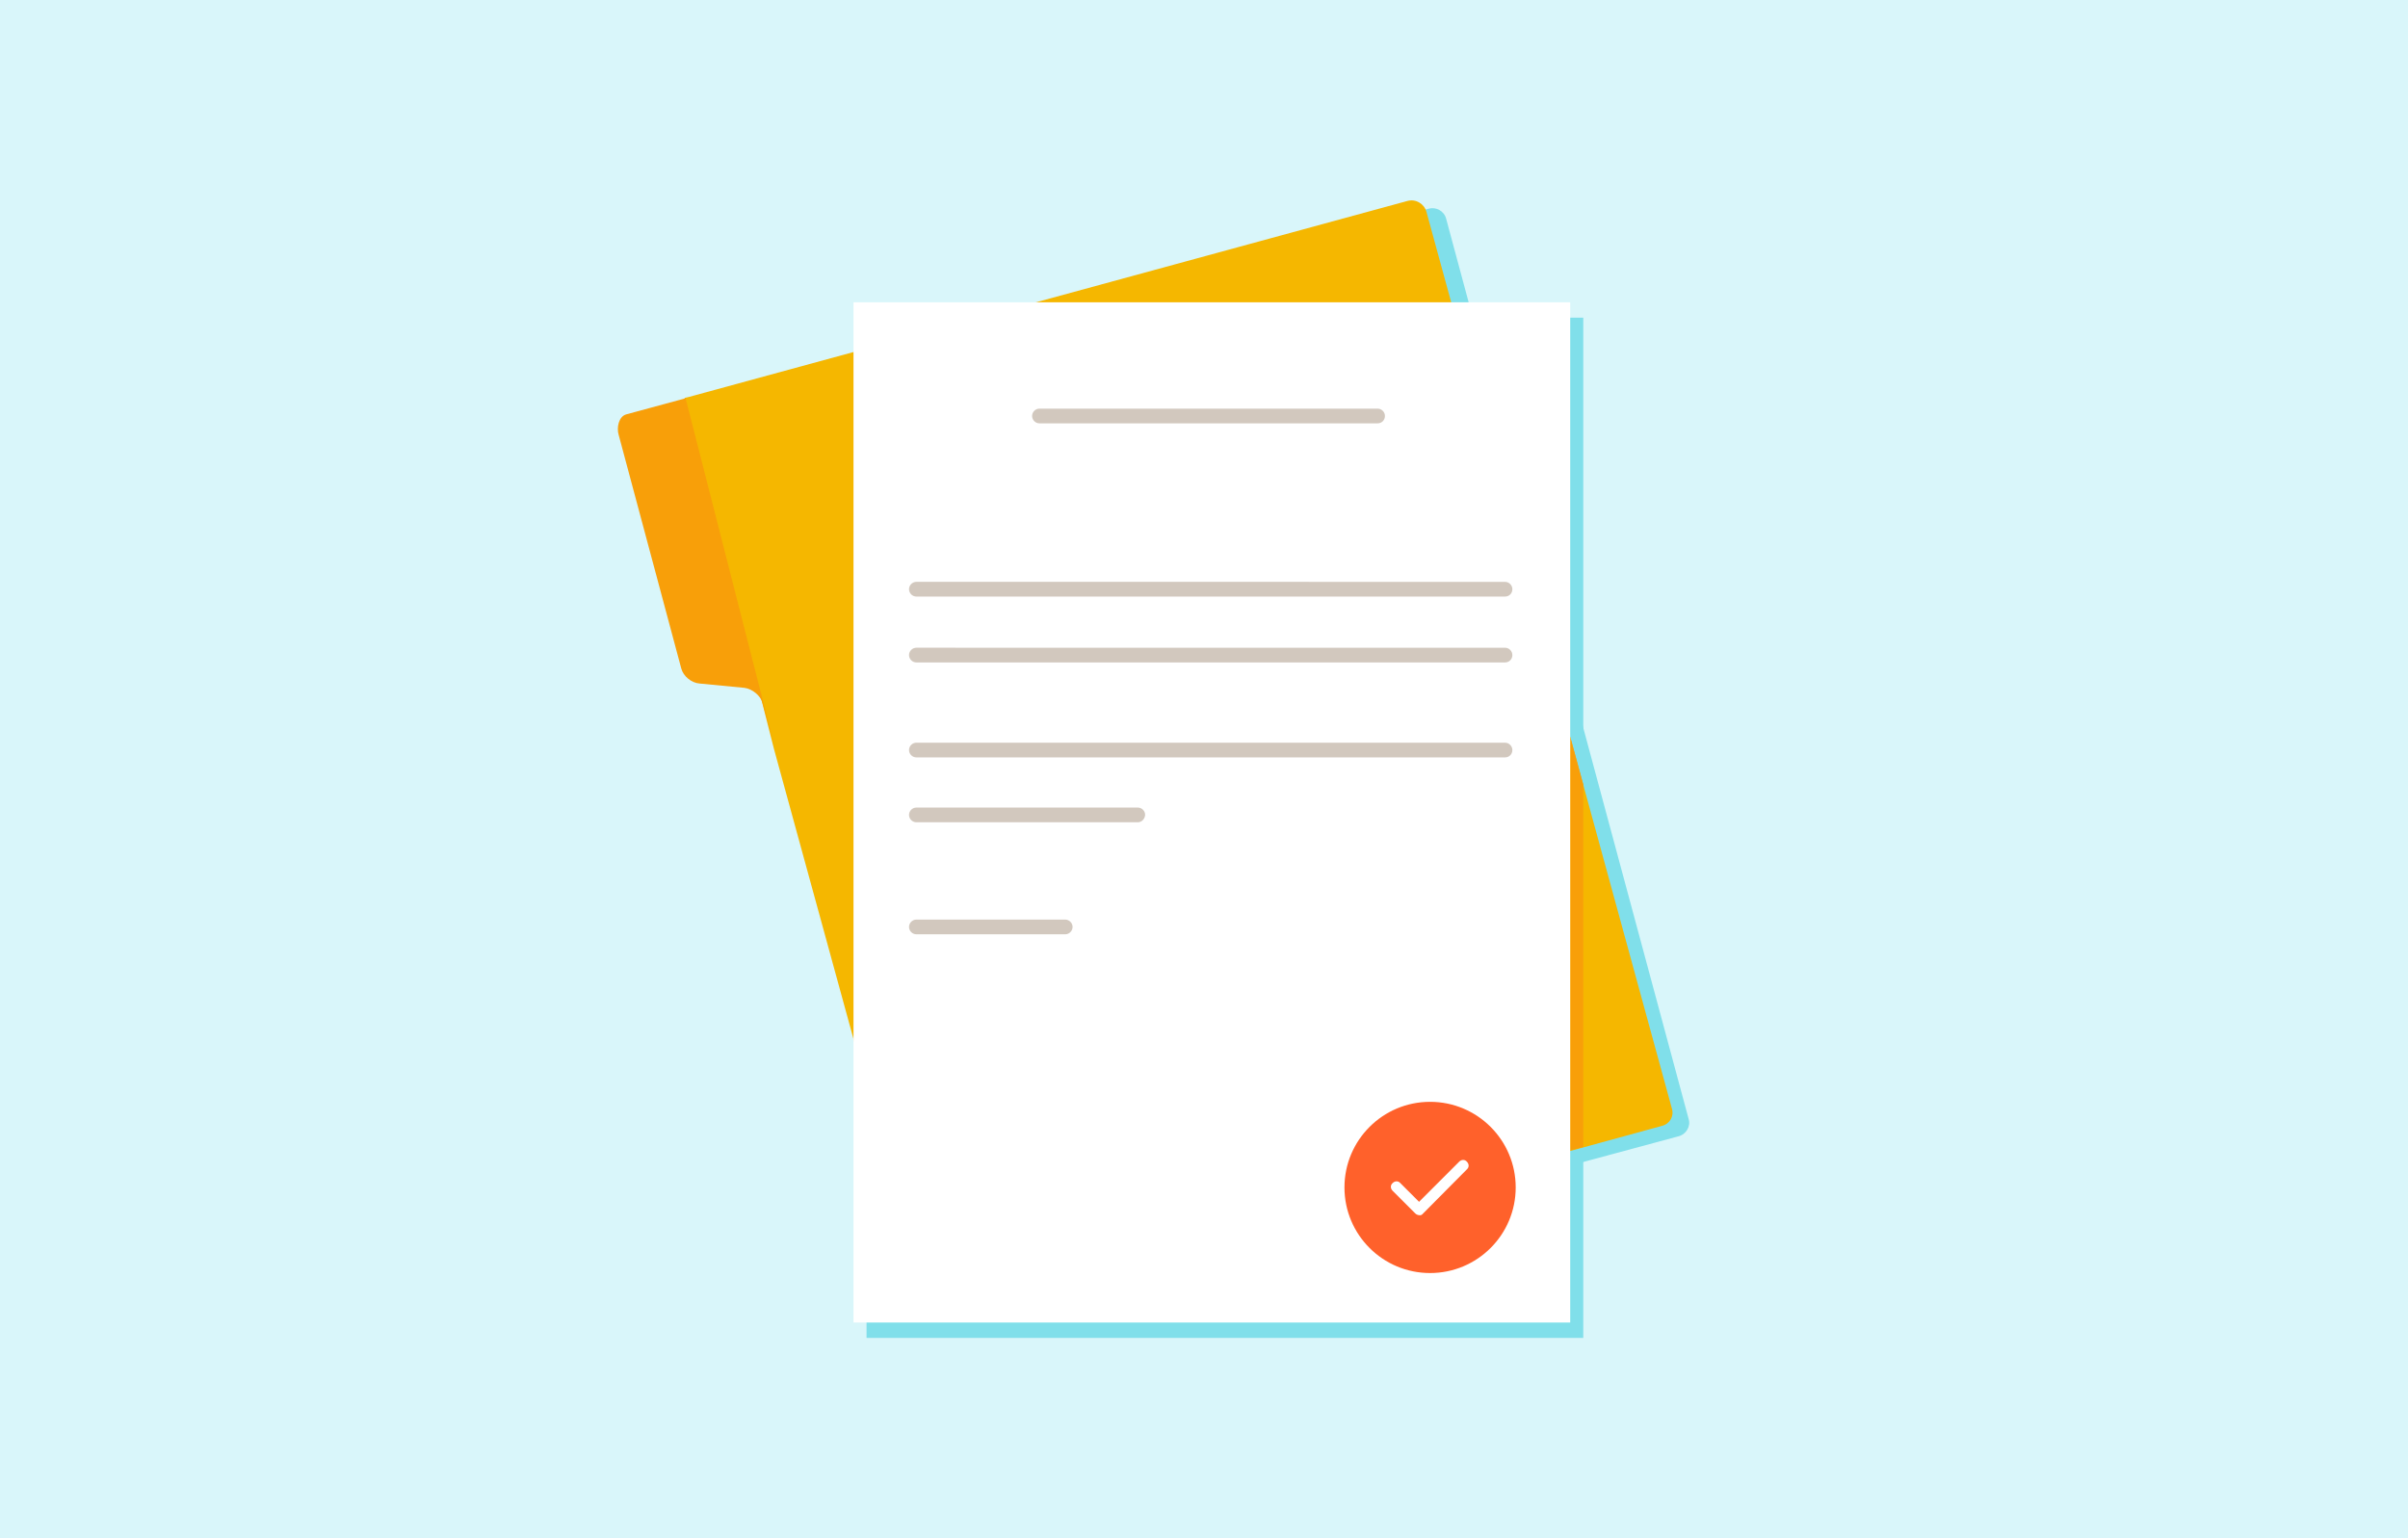 <?xml version="1.0" encoding="utf-8"?>
<!-- Generator: Adobe Illustrator 26.5.3, SVG Export Plug-In . SVG Version: 6.00 Build 0)  -->
<svg version="1.1" id="Layer_1" xmlns="http://www.w3.org/2000/svg" xmlns:xlink="http://www.w3.org/1999/xlink" x="0px" y="0px"
	 viewBox="0 0 720 460" style="enable-background:new 0 0 720 460;" xml:space="preserve">
<style type="text/css">
	.st0{fill:#D9F6FA;}
	.st1{fill:#80DFEA;}
	.st2{fill:#F5B700;}
	.st3{fill:#F89F09;}
	.st4{fill:#FFFFFF;}
	.st5{fill:#D2C8BE;}
	.st6{fill:#FF612B;}
</style>
<g id="background">
	<rect class="st0" width="720" height="460"/>
</g>
<g id="ILLUSTRATION">
	<path class="st1" d="M504.9,334.6L432.4,65.4c-0.6-2.3-3-3.6-5.2-3L325.3,89.8l-116.2,32.7l73.2,272.1c0.6,2.3,3,3.6,5.2,3
		l214.4-57.8C504.2,339.2,505.6,336.8,504.9,334.6L504.9,334.6z"/>
	<rect x="259.1" y="95" class="st1" width="214.3" height="305.1"/>
	<g>
		<path class="st2" d="M499.9,331.5l-13.8-50.4L426.5,63.3c-0.7-2.4-3.2-3.9-5.7-3.2L206,118.7l-1.3,0.3l26.7,104.9l31.2,113.8
			c0.1,0.2,0.1,0.3,0.2,0.4l14.8,54.2c0.6,2.3,3,3.6,5.2,3l214.1-58.6C499.3,336.1,500.6,333.8,499.9,331.5L499.9,331.5z"/>
		<path class="st3" d="M187.3,123.9c-2.3,0.6-3,4-2.3,6.2l18.7,69.8c0.6,2.3,3,4.3,5.4,4.5l13.5,1.3c2.3,0.3,4.8,2.3,5.4,4.5
			l3.8,13.8L205,119.1L187.3,123.9L187.3,123.9z"/>
		<polygon class="st3" points="469.5,344 473.4,343 473.4,234.6 469.5,220.3 		"/>
	</g>
	<rect x="255.2" y="90.4" class="st4" width="214.3" height="305.1"/>
	<g>
		<path class="st5" d="M411.9,126.6H310.8c-1.2,0-2.2-1-2.2-2.2s1-2.2,2.2-2.2h101.1c1.2,0,2.2,1,2.2,2.2S413.2,126.6,411.9,126.6z"
			/>
		<path class="st5" d="M450,178.4H274c-1.2,0-2.2-1-2.2-2.2c0-1.2,1-2.2,2.2-2.2H450c1.2,0,2.2,1,2.2,2.2
			C452.2,177.4,451.3,178.4,450,178.4L450,178.4z"/>
		<path class="st5" d="M450,198.1H274c-1.2,0-2.2-1-2.2-2.2s1-2.2,2.2-2.2H450c1.2,0,2.2,1,2.2,2.2S451.3,198.1,450,198.1L450,198.1
			z"/>
		<path class="st5" d="M450,226.5H274c-1.2,0-2.2-1-2.2-2.2s1-2.2,2.2-2.2H450c1.2,0,2.2,1,2.2,2.2S451.3,226.5,450,226.5L450,226.5
			z"/>
		<path class="st5" d="M340.2,245.9H274c-1.2,0-2.2-1-2.2-2.2c0-1.2,1-2.2,2.2-2.2h66.2c1.2,0,2.2,1,2.2,2.2
			C342.3,244.9,341.4,245.9,340.2,245.9z"/>
		<path class="st5" d="M318.5,279.4H274c-1.2,0-2.2-1-2.2-2.2s1-2.2,2.2-2.2h44.5c1.2,0,2.2,1,2.2,2.2S319.7,279.4,318.5,279.4z"/>
	</g>
	<g>
		<circle class="st6" cx="427.6" cy="355.1" r="25.6"/>
		<path class="st4" d="M424.4,363.4c-0.4,0-0.9-0.2-1.2-0.5l-6.8-6.8c-0.7-0.7-0.7-1.7,0-2.3c0.7-0.7,1.7-0.7,2.3,0l5.6,5.6l12-12
			c0.7-0.7,1.7-0.7,2.3,0c0.7,0.7,0.7,1.7,0,2.3l-13.1,13.2C425.2,363.3,424.8,363.5,424.4,363.4L424.4,363.4z"/>
	</g>
</g>
</svg>
